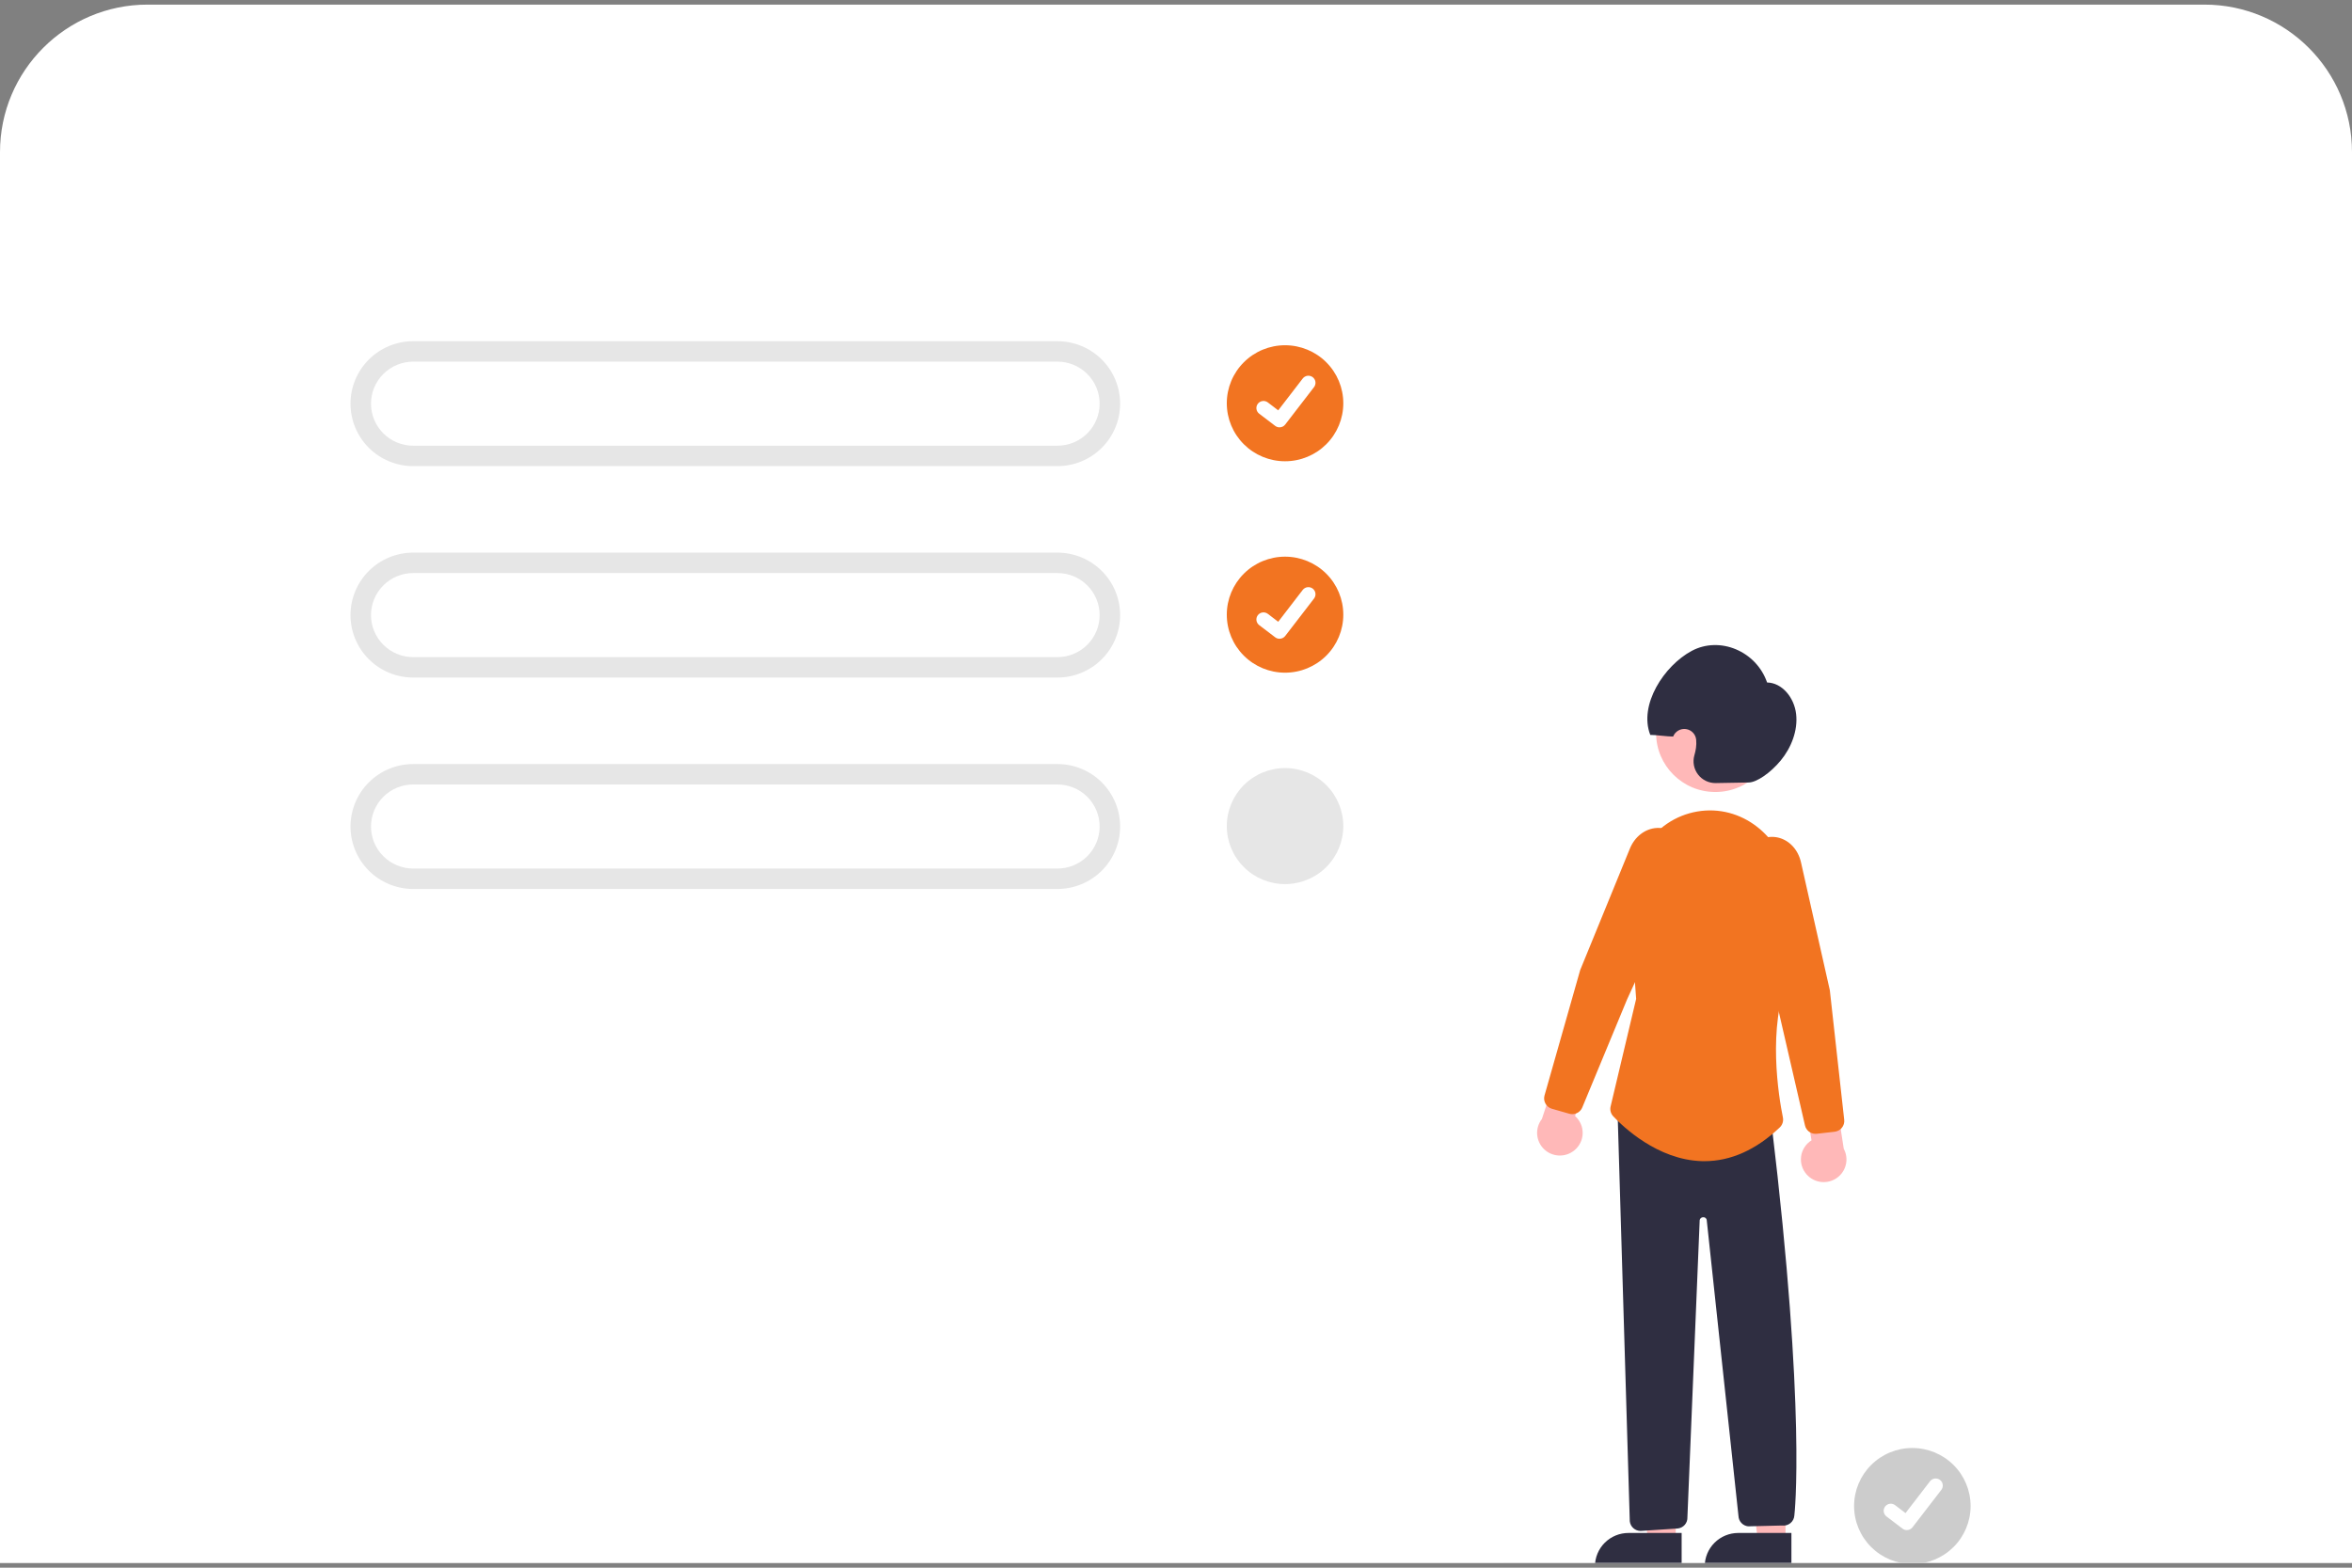 <svg width="255" height="170" viewBox="0 0 255 170" fill="none" xmlns="http://www.w3.org/2000/svg">
<rect x="0" y="0" width="255" height="170" fill="#808080" stroke="none"/>
<g clip-path="url(#clip0_122_746)">
<path d="M0 16.5C0 7.663 7.163 0.5 16 0.5H239C247.837 0.5 255 7.663 255 16.5V169.5H0V16.5Z" fill="white"/>
<g clip-path="url(#clip1_122_746)">
<path d="M207.333 157.021C205.658 157.021 204.051 157.683 202.867 158.863C201.682 160.043 201.017 161.643 201.017 163.311C201.017 164.98 201.682 166.58 202.867 167.76C204.051 168.939 205.658 169.602 207.333 169.602H207.333C209.008 169.602 210.615 168.939 211.799 167.76C212.984 166.58 213.649 164.98 213.649 163.311C213.649 161.643 212.984 160.043 211.799 158.863C210.615 157.684 209.008 157.021 207.333 157.021Z" fill="#CCCCCC"/>
<path d="M206.734 165.924C206.567 165.924 206.406 165.871 206.273 165.771L206.264 165.765L204.527 164.442C204.447 164.38 204.379 164.304 204.329 164.216C204.278 164.129 204.245 164.032 204.232 163.932C204.218 163.832 204.225 163.73 204.251 163.633C204.277 163.535 204.323 163.444 204.384 163.364C204.446 163.284 204.523 163.216 204.611 163.166C204.698 163.115 204.795 163.082 204.896 163.069C204.996 163.056 205.099 163.063 205.196 163.089C205.294 163.115 205.386 163.16 205.467 163.221L206.592 164.081L209.25 160.626C209.312 160.546 209.389 160.479 209.476 160.429C209.564 160.378 209.661 160.345 209.761 160.332C209.862 160.319 209.964 160.325 210.062 160.352C210.16 160.378 210.252 160.423 210.332 160.484L210.332 160.484L210.316 160.507L210.333 160.484C210.495 160.608 210.601 160.792 210.628 160.994C210.654 161.196 210.6 161.4 210.475 161.562L207.348 165.623C207.276 165.717 207.183 165.792 207.077 165.844C206.97 165.896 206.853 165.923 206.734 165.923L206.734 165.924Z" fill="white"/>
<path d="M193.582 167.086L190.591 167.086L189.169 155.598L193.583 155.598L193.582 167.086Z" fill="#FFB8B8"/>
<path d="M188.455 166.235H194.222V169.852H184.824C184.824 169.377 184.918 168.906 185.1 168.467C185.283 168.029 185.55 167.63 185.888 167.294C186.225 166.958 186.625 166.692 187.066 166.51C187.506 166.328 187.978 166.235 188.455 166.235Z" fill="#2F2E41"/>
<path d="M181.68 167.086L178.689 167.086L177.268 155.598L181.681 155.598L181.68 167.086Z" fill="#FFB8B8"/>
<path d="M176.553 166.235H182.321V169.852H172.922C172.922 169.377 173.016 168.906 173.199 168.467C173.381 168.029 173.649 167.63 173.986 167.294C174.323 166.958 174.723 166.692 175.164 166.51C175.604 166.328 176.077 166.235 176.553 166.235Z" fill="#2F2E41"/>
<path d="M195.885 127.369C195.645 127.104 195.465 126.79 195.36 126.448C195.254 126.107 195.225 125.747 195.274 125.393C195.323 125.039 195.45 124.701 195.645 124.401C195.84 124.101 196.098 123.848 196.402 123.658L195.476 118.152L198.698 116.776L199.896 124.569C200.182 125.099 200.263 125.715 200.123 126.3C199.984 126.885 199.634 127.398 199.139 127.743C198.645 128.088 198.04 128.241 197.441 128.172C196.841 128.103 196.288 127.817 195.885 127.369V127.369Z" fill="#FFB8B8"/>
<path d="M170.659 124.767C170.941 124.545 171.17 124.265 171.33 123.946C171.491 123.627 171.58 123.276 171.59 122.919C171.6 122.562 171.531 122.207 171.389 121.88C171.246 121.552 171.033 121.259 170.765 121.022L172.592 115.745L169.642 113.857L167.168 121.346C166.798 121.821 166.616 122.415 166.657 123.015C166.697 123.615 166.958 124.179 167.388 124.601C167.818 125.023 168.389 125.273 168.992 125.303C169.595 125.334 170.188 125.143 170.659 124.767Z" fill="#FFB8B8"/>
<path d="M185.975 85.886C189.523 85.886 192.399 83.021 192.399 79.487C192.399 75.953 189.523 73.088 185.975 73.088C182.427 73.088 179.55 75.953 179.55 79.487C179.55 83.021 182.427 85.886 185.975 85.886Z" fill="#FFB8B8"/>
<path d="M170.461 120.818C170.35 120.818 170.241 120.803 170.135 120.772L168.262 120.237C167.963 120.151 167.711 119.951 167.559 119.68C167.408 119.409 167.37 119.089 167.455 118.791L171.319 105.201L176.708 92.025C177.244 90.715 178.364 89.856 179.63 89.783C180.208 89.755 180.782 89.894 181.283 90.184C181.783 90.475 182.188 90.903 182.449 91.418C182.739 91.969 182.898 92.579 182.914 93.201C182.931 93.823 182.803 94.44 182.543 95.006L176.417 108.348L171.548 120.093C171.459 120.308 171.308 120.491 171.115 120.62C170.921 120.749 170.694 120.818 170.461 120.818Z" fill="#F27421"/>
<path d="M189.6 84.853L186.031 84.916C185.659 84.924 185.29 84.844 184.955 84.683C184.62 84.523 184.328 84.286 184.101 83.992C183.875 83.698 183.721 83.356 183.652 82.992C183.583 82.628 183.6 82.253 183.704 81.897C183.78 81.64 183.837 81.377 183.875 81.112C183.915 80.822 183.923 80.529 183.899 80.238C183.876 79.947 183.755 79.671 183.554 79.457C183.354 79.244 183.087 79.104 182.796 79.061C182.505 79.019 182.209 79.076 181.955 79.223C181.702 79.37 181.506 79.599 181.399 79.871C180.799 79.88 179.52 79.685 178.92 79.693C177.646 76.439 180.423 72.182 183.413 70.582C186.46 68.952 190.416 70.611 191.585 74.009C193.206 74.038 194.523 75.63 194.732 77.423C194.941 79.216 194.201 81.088 193.068 82.462C191.935 83.836 190.447 84.838 189.6 84.853Z" fill="#2F2E41"/>
<path d="M177.866 166.014C177.577 166.012 177.299 165.905 177.083 165.712C176.868 165.52 176.732 165.255 176.699 164.969L175.375 120.618L192.06 121.801L192.073 121.908C195.844 153.344 194.555 164.226 194.541 164.332C194.532 164.493 194.49 164.65 194.417 164.794C194.344 164.938 194.242 165.065 194.117 165.168C193.992 165.27 193.848 165.346 193.692 165.391C193.537 165.436 193.374 165.448 193.214 165.427L189.526 165.515C189.247 165.484 188.988 165.353 188.796 165.148C188.605 164.943 188.494 164.676 188.483 164.396L185.037 132.273C185.016 132.189 184.966 132.116 184.896 132.066C184.826 132.015 184.74 131.991 184.654 131.998C184.565 131.997 184.479 132.028 184.411 132.084C184.342 132.14 184.295 132.218 184.278 132.304L182.946 164.533C182.961 164.832 182.859 165.125 182.662 165.351C182.465 165.578 182.189 165.72 181.889 165.749L177.983 166.008C177.944 166.012 177.905 166.014 177.866 166.014Z" fill="#2F2E41"/>
<path d="M184.79 125.917C184.69 125.917 184.59 125.916 184.49 125.913C179.693 125.769 175.939 122.153 174.903 121.049C174.771 120.908 174.676 120.737 174.627 120.55C174.577 120.364 174.575 120.169 174.62 119.981L177.388 108.319L176.654 98.18C176.538 96.773 176.724 95.357 177.197 94.027C177.671 92.696 178.422 91.48 179.402 90.46C180.218 89.601 181.21 88.927 182.31 88.483C183.411 88.04 184.594 87.837 185.781 87.889C190.451 88.111 194.136 92.269 194.169 97.355C194.221 105.232 193.988 105.773 193.911 105.951C191.58 111.369 192.853 118.975 193.299 121.177C193.339 121.373 193.328 121.577 193.267 121.767C193.205 121.958 193.096 122.131 192.949 122.268C190.386 124.69 187.642 125.917 184.79 125.917Z" fill="#F27421"/>
<path d="M196.839 122.953C196.573 122.953 196.315 122.862 196.107 122.697C195.899 122.532 195.753 122.301 195.694 122.042L192.838 109.652L189.011 95.491C188.848 94.89 188.825 94.26 188.944 93.65C189.063 93.039 189.321 92.463 189.698 91.968C190.041 91.503 190.512 91.147 191.053 90.943C191.595 90.739 192.184 90.696 192.75 90.819C193.987 91.099 194.949 92.13 195.26 93.511L198.387 107.378L199.946 121.431C199.98 121.74 199.89 122.049 199.696 122.291C199.502 122.533 199.219 122.689 198.91 122.725L196.974 122.945C196.93 122.95 196.884 122.953 196.839 122.953Z" fill="#F27421"/>
<path d="M114.642 50.547H44.801C42.997 50.547 41.267 49.834 39.992 48.563C38.717 47.293 38 45.57 38 43.774C38 41.977 38.717 40.254 39.992 38.984C41.267 37.714 42.997 37 44.801 37H114.642C116.446 37 118.176 37.714 119.451 38.984C120.727 40.254 121.443 41.977 121.443 43.774C121.443 45.57 120.727 47.293 119.451 48.563C118.176 49.834 116.446 50.547 114.642 50.547Z" fill="#E6E6E6"/>
<path d="M44.801 39.215C43.587 39.215 42.423 39.695 41.564 40.55C40.706 41.405 40.223 42.565 40.223 43.774C40.223 44.983 40.706 46.143 41.564 46.998C42.423 47.853 43.587 48.333 44.801 48.333H114.642C115.856 48.333 117.02 47.853 117.879 46.998C118.737 46.143 119.22 44.983 119.22 43.774C119.22 42.565 118.737 41.405 117.879 40.55C117.02 39.695 115.856 39.215 114.642 39.215H44.801Z" fill="white"/>
<path d="M139.323 37.438C137.648 37.438 136.041 38.101 134.857 39.281C133.672 40.46 133.007 42.06 133.007 43.729C133.007 45.397 133.672 46.997 134.857 48.177C136.041 49.356 137.648 50.019 139.323 50.019H139.323C140.998 50.019 142.605 49.356 143.789 48.177C144.974 46.997 145.639 45.397 145.639 43.729C145.639 42.06 144.974 40.46 143.789 39.281C142.605 38.101 140.998 37.438 139.323 37.438Z" fill="#F27421"/>
<path d="M138.724 46.341C138.557 46.341 138.396 46.288 138.263 46.188L138.254 46.182L136.517 44.859C136.437 44.797 136.369 44.721 136.319 44.633C136.268 44.546 136.235 44.45 136.222 44.349C136.208 44.249 136.215 44.148 136.241 44.05C136.267 43.953 136.313 43.861 136.374 43.781C136.436 43.701 136.513 43.633 136.601 43.583C136.688 43.532 136.785 43.5 136.886 43.486C136.986 43.473 137.089 43.48 137.186 43.506C137.284 43.532 137.376 43.577 137.457 43.639L138.582 44.498L141.24 41.044C141.302 40.964 141.379 40.896 141.466 40.846C141.554 40.795 141.651 40.763 141.751 40.749C141.852 40.736 141.954 40.743 142.052 40.769C142.15 40.795 142.241 40.84 142.322 40.901L142.322 40.901L142.306 40.924L142.323 40.901C142.485 41.026 142.591 41.209 142.618 41.411C142.644 41.613 142.59 41.817 142.465 41.979L139.338 46.04C139.266 46.134 139.173 46.21 139.066 46.262C138.96 46.314 138.843 46.34 138.724 46.34L138.724 46.341Z" fill="white"/>
<path d="M114.642 73.474H44.801C42.997 73.474 41.267 72.76 39.992 71.49C38.717 70.22 38 68.497 38 66.7C38 64.904 38.717 63.181 39.992 61.91C41.267 60.64 42.997 59.926 44.801 59.926H114.642C116.446 59.926 118.176 60.64 119.451 61.91C120.727 63.181 121.443 64.904 121.443 66.7C121.443 68.497 120.727 70.22 119.451 71.49C118.176 72.76 116.446 73.474 114.642 73.474Z" fill="#E6E6E6"/>
<path d="M44.801 62.141C43.587 62.141 42.423 62.621 41.564 63.477C40.706 64.332 40.223 65.491 40.223 66.7C40.223 67.91 40.706 69.069 41.564 69.924C42.423 70.779 43.587 71.26 44.801 71.26H114.642C115.856 71.26 117.02 70.779 117.879 69.924C118.737 69.069 119.22 67.91 119.22 66.7C119.22 65.491 118.737 64.332 117.879 63.477C117.02 62.621 115.856 62.141 114.642 62.141H44.801Z" fill="white"/>
<path d="M139.323 60.364C137.648 60.364 136.041 61.027 134.857 62.207C133.672 63.387 133.007 64.987 133.007 66.655C133.007 68.323 133.672 69.924 134.857 71.103C136.041 72.283 137.648 72.946 139.323 72.946H139.323C140.998 72.946 142.605 72.283 143.789 71.103C144.974 69.924 145.639 68.323 145.639 66.655C145.639 64.987 144.974 63.387 143.789 62.207C142.605 61.027 140.998 60.364 139.323 60.364Z" fill="#F27421"/>
<path d="M138.724 69.268C138.557 69.268 138.396 69.215 138.263 69.115L138.254 69.109L136.517 67.786C136.437 67.724 136.369 67.648 136.319 67.56C136.268 67.473 136.235 67.376 136.222 67.276C136.208 67.176 136.215 67.074 136.241 66.977C136.267 66.879 136.313 66.788 136.374 66.708C136.436 66.627 136.513 66.56 136.601 66.51C136.688 66.459 136.785 66.426 136.886 66.413C136.986 66.4 137.089 66.407 137.186 66.433C137.284 66.459 137.376 66.504 137.457 66.566L138.582 67.425L141.24 63.97C141.302 63.89 141.379 63.823 141.466 63.773C141.554 63.722 141.651 63.689 141.751 63.676C141.852 63.663 141.954 63.669 142.052 63.696C142.15 63.722 142.241 63.767 142.322 63.828L142.322 63.828L142.306 63.851L142.323 63.828C142.485 63.952 142.591 64.136 142.618 64.338C142.644 64.54 142.59 64.744 142.465 64.906L139.338 68.967C139.266 69.061 139.173 69.136 139.066 69.188C138.96 69.24 138.843 69.267 138.724 69.267L138.724 69.268Z" fill="white"/>
<path d="M114.642 96.4H44.801C42.997 96.4 41.267 95.687 39.992 94.416C38.717 93.146 38 91.423 38 89.627C38 87.83 38.717 86.107 39.992 84.837C41.267 83.567 42.997 82.853 44.801 82.853H114.642C116.446 82.853 118.176 83.567 119.451 84.837C120.727 86.107 121.443 87.83 121.443 89.627C121.443 91.423 120.727 93.146 119.451 94.416C118.176 95.687 116.446 96.4 114.642 96.4Z" fill="#E6E6E6"/>
<path d="M44.801 85.068C43.587 85.068 42.423 85.548 41.564 86.403C40.706 87.258 40.223 88.418 40.223 89.627C40.223 90.836 40.706 91.996 41.564 92.851C42.423 93.706 43.587 94.186 44.801 94.186H114.642C115.856 94.186 117.02 93.706 117.879 92.851C118.737 91.996 119.22 90.836 119.22 89.627C119.22 88.418 118.737 87.258 117.879 86.403C117.02 85.548 115.856 85.068 114.642 85.068H44.801Z" fill="white"/>
<path d="M139.323 83.291C137.648 83.291 136.041 83.954 134.857 85.133C133.672 86.313 133.007 87.913 133.007 89.582C133.007 91.25 133.672 92.85 134.857 94.03C136.041 95.21 137.648 95.872 139.323 95.872H139.323C140.998 95.872 142.605 95.21 143.789 94.03C144.974 92.85 145.639 91.25 145.639 89.582C145.639 87.913 144.974 86.313 143.789 85.133C142.605 83.954 140.998 83.291 139.323 83.291Z" fill="#E6E6E6"/>
<path d="M217.738 170H163.069C162.999 170 162.933 169.973 162.884 169.924C162.835 169.875 162.807 169.809 162.807 169.74C162.807 169.67 162.835 169.604 162.884 169.555C162.933 169.506 162.999 169.479 163.069 169.479H217.738C217.808 169.479 217.874 169.506 217.923 169.555C217.972 169.604 218 169.67 218 169.74C218 169.809 217.972 169.875 217.923 169.924C217.874 169.973 217.808 170 217.738 170Z" fill="#CCCCCC"/>
</g>
</g>
<defs>
<clipPath id="clip0_122_746">
<path d="M0 16.5C0 7.663 7.163 0.5 16 0.5H239C247.837 0.5 255 7.663 255 16.5V169.5H0V16.5Z" fill="white"/>
</clipPath>
<clipPath id="clip1_122_746">
<rect width="180" height="133" fill="white" transform="translate(38 37)"/>
</clipPath>
</defs>
</svg>
